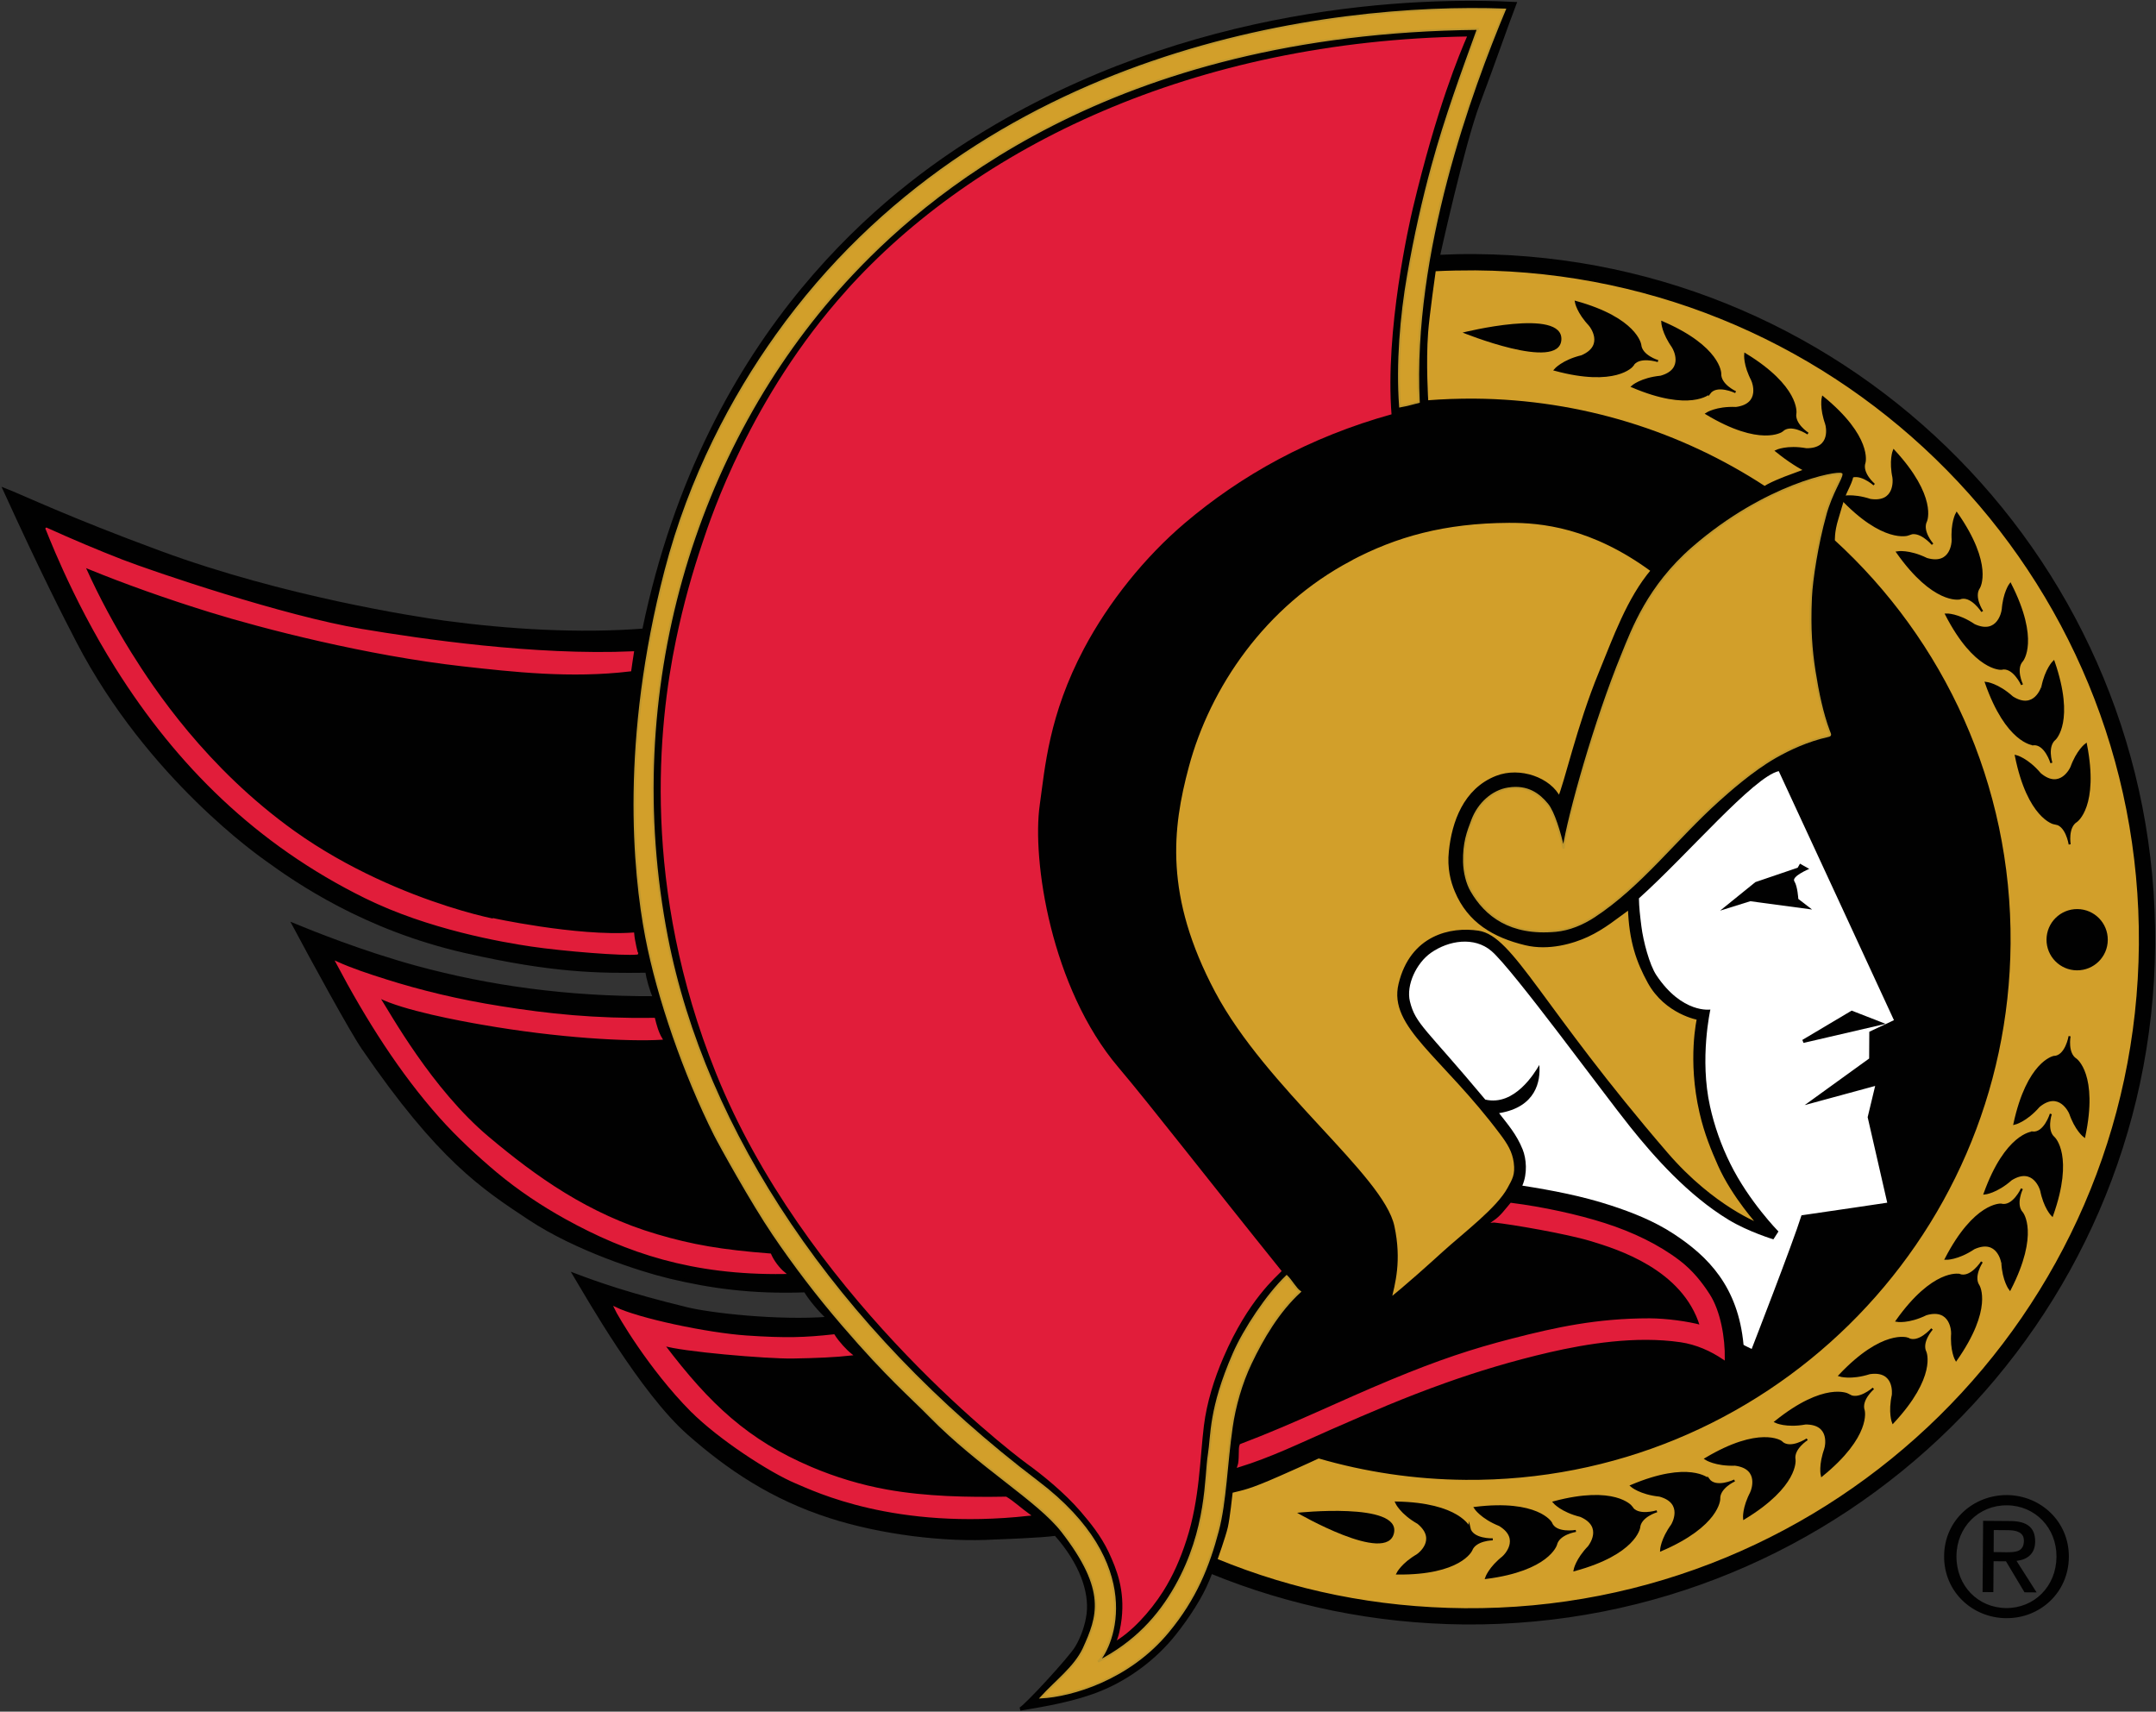 <?xml version="1.0" encoding="UTF-8" standalone="no"?>
<!-- Created with Inkscape (http://www.inkscape.org/) -->

<svg
   xmlns:dc="http://purl.org/dc/elements/1.1/"
   xmlns:cc="http://creativecommons.org/ns#"
   xmlns:rdf="http://www.w3.org/1999/02/22-rdf-syntax-ns#"
   xmlns:svg="http://www.w3.org/2000/svg"
   xmlns="http://www.w3.org/2000/svg"
   xmlns:sodipodi="http://sodipodi.sourceforge.net/DTD/sodipodi-0.dtd"
   xmlns:inkscape="http://www.inkscape.org/namespaces/inkscape"
   width="1000.815"
   height="794.479"
   id="svg20145"
   version="1.1"
   inkscape:version="0.48.2 r9819"
   sodipodi:docname="A.svg">
  <rect width="100%" height="100%" fill="#333333" stroke="none"/>
  <defs
     id="defs20147">
    <clipPath
       clipPathUnits="userSpaceOnUse"
       id="clipPath19593">
      <path
         inkscape:connector-curvature="0"
         d="m 327,69.5 87,0 0,79.406 -87,0 0,-79.406 z"
         id="path19595" />
    </clipPath>
    <clipPath
       clipPathUnits="userSpaceOnUse"
       id="clipPath19601">
      <path
         inkscape:connector-curvature="0"
         d="m 332.465,79.485 70.787,0 0,56.382 -70.787,0 0,-56.382 z"
         id="path19603" />
    </clipPath>
  </defs>
  <sodipodi:namedview
     id="base"
     pagecolor="#ffffff"
     bordercolor="#666666"
     borderopacity="1.0"
     inkscape:pageopacity="0.0"
     inkscape:pageshadow="2"
     inkscape:zoom="0.24748737"
     inkscape:cx="998.01346"
     inkscape:cy="550.16394"
     inkscape:document-units="px"
     inkscape:current-layer="g19599"
     showgrid="false"
     fit-margin-left="0.5"
     fit-margin-bottom="0.5"
     fit-margin-top="0.5"
     fit-margin-right="0.5"
     inkscape:window-width="1065"
     inkscape:window-height="1029"
     inkscape:window-x="849"
     inkscape:window-y="-5"
     inkscape:window-maximized="0" />
  <g
     inkscape:label="Layer 1"
     inkscape:groupmode="layer"
     id="layer1"
     transform="translate(239.991,42.396)">
    <g
       id="g19589"
       transform="matrix(14.113,0,0,-14.113,-4956.256,1892.515)">
      <g
         id="g19591"
         clip-path="url(#clipPath19593)">
        <g
           id="g19597">
          <g
             id="g19599"
             clip-path="url(#clipPath19601)" />
        </g>
        <path
           d="m 381.485,128.666 c 0.425,0.019 0.797,0.029 1.226,0.025 12.416,-0.099 22.4,-10.246 22.301,-22.661 -0.099,-12.417 -10.245,-22.398 -22.661,-22.302 -2.952,0.026 -5.766,0.618 -8.342,1.672 l -0.094,-0.238 c -0.234,-0.582 -0.679,-1.259 -1.114,-1.803 -0.631,-0.794 -1.509,-1.445 -2.423,-1.819 -0.84,-0.343 -1.76,-0.498 -2.645,-0.648 0.161,0.06 1.649,1.675 1.855,2.022 0.198,0.331 0.339,0.74 0.384,1.11 0.086,0.726 -0.223,1.663 -1.071,2.62 -0.498,-0.072 -1.914,-0.118 -2.006,-0.122 -1.627,-0.099 -3.731,0.162 -5.397,0.696 -1.916,0.613 -3.358,1.586 -4.667,2.739 -1.552,1.367 -3.337,4.52 -3.753,5.214 0.726,-0.274 1.733,-0.637 3.672,-1.111 0.796,-0.197 3.007,-0.445 4.68,-0.319 -0.273,0.24 -0.617,0.655 -0.763,0.91 -1.763,-0.063 -3.123,0.133 -4.445,0.448 -1.007,0.243 -3.098,0.919 -4.624,1.927 -1.528,1.01 -2.963,1.937 -5.478,5.61 -0.38,0.551 -1.669,2.911 -2.273,4.045 0.539,-0.222 2.227,-0.907 4.022,-1.397 2.373,-0.644 4.938,-1.011 7.839,-1 -0.102,0.245 -0.224,0.637 -0.25,0.879 -1.579,-0.018 -3.06,-0.016 -5.975,0.647 -3.31,0.75 -5.554,2.312 -6.541,3.028 -0.151,0.111 -3.868,2.684 -6.192,7.15 -0.457,0.879 -1.182,2.3 -2.418,5.007 0.587,-0.227 2.044,-0.935 5.126,-2.07 4.043,-1.488 8.353,-2.155 9.342,-2.29 2.068,-0.279 4.428,-0.427 6.555,-0.258 2.075,10.016 8.253,14.514 10.914,16.177 7.069,4.418 14.659,4.589 17.736,4.431 -0.272,-0.708 -0.653,-1.819 -1.205,-3.294 -0.505,-1.342 -1.315,-5.025 -1.315,-5.025"
           style="fill:#010101;fill-opacity:1;fill-rule:nonzero;stroke:none"
           id="path19607"
           inkscape:connector-curvature="0" />
        <path
           d="m 381.485,128.666 c 0.425,0.019 0.797,0.029 1.226,0.025 12.416,-0.099 22.4,-10.246 22.301,-22.661 -0.099,-12.417 -10.245,-22.398 -22.661,-22.302 -2.952,0.026 -5.766,0.618 -8.342,1.672 l -0.094,-0.238 c -0.234,-0.582 -0.679,-1.259 -1.114,-1.803 -0.631,-0.794 -1.509,-1.445 -2.423,-1.819 -0.84,-0.343 -1.76,-0.498 -2.645,-0.648 0.161,0.06 1.649,1.675 1.855,2.022 0.198,0.331 0.339,0.74 0.384,1.11 0.086,0.726 -0.223,1.663 -1.071,2.62 -0.498,-0.072 -1.914,-0.118 -2.006,-0.122 -1.627,-0.099 -3.731,0.162 -5.397,0.696 -1.916,0.613 -3.358,1.586 -4.667,2.739 -1.552,1.367 -3.337,4.52 -3.753,5.214 0.726,-0.274 1.733,-0.637 3.672,-1.111 0.796,-0.197 3.007,-0.445 4.68,-0.319 -0.273,0.24 -0.617,0.655 -0.763,0.91 -1.763,-0.063 -3.123,0.133 -4.445,0.448 -1.007,0.243 -3.098,0.919 -4.624,1.927 -1.528,1.01 -2.963,1.937 -5.478,5.61 -0.38,0.551 -1.669,2.911 -2.273,4.045 0.539,-0.222 2.227,-0.907 4.022,-1.397 2.373,-0.644 4.938,-1.011 7.839,-1 -0.102,0.245 -0.224,0.637 -0.25,0.879 -1.579,-0.018 -3.06,-0.016 -5.975,0.647 -3.31,0.75 -5.554,2.312 -6.541,3.028 -0.151,0.111 -3.868,2.684 -6.192,7.15 -0.457,0.879 -1.182,2.3 -2.418,5.007 0.587,-0.227 2.044,-0.935 5.126,-2.07 4.043,-1.488 8.353,-2.155 9.342,-2.29 2.068,-0.279 4.428,-0.427 6.555,-0.258 2.075,10.016 8.253,14.514 10.914,16.177 7.069,4.418 14.659,4.589 17.736,4.431 -0.272,-0.708 -0.653,-1.819 -1.205,-3.294 -0.505,-1.342 -1.315,-5.025 -1.315,-5.025 z"
           style="fill:none;stroke:#010101;stroke-width:0.107;stroke-linecap:butt;stroke-linejoin:miter;stroke-miterlimit:4;stroke-opacity:1;stroke-dasharray:none"
           id="path19609"
           inkscape:connector-curvature="0" />
        <path
           d="m 356.925,90.699 c 0.909,-0.913 2.593,-2.004 3.434,-2.356 0.625,-0.261 3.252,-1.549 7.66,-1.063 -0.256,0.184 -0.532,0.437 -0.752,0.566 -1.218,-0.021 -2.622,-0.001 -3.924,0.235 -0.845,0.152 -1.686,0.404 -2.486,0.744 -2.081,0.885 -3.349,2.06 -4.852,4.049 0.574,-0.194 3.396,-0.433 4.242,-0.421 0.825,0.014 1.423,0.043 1.92,0.098 -0.171,0.136 -0.417,0.402 -0.563,0.634 -0.948,-0.103 -1.561,-0.127 -2.865,-0.039 -1.303,0.088 -3.572,0.571 -4.328,0.94 0.106,-0.232 1.133,-1.996 2.513,-3.388"
           style="fill:#e11d3a;fill-opacity:1;fill-rule:nonzero;stroke:none"
           id="path19611"
           inkscape:connector-curvature="0" />
        <path
           d="m 356.925,90.699 c 0.909,-0.913 2.593,-2.004 3.434,-2.356 0.625,-0.261 3.252,-1.549 7.66,-1.063 -0.256,0.184 -0.532,0.437 -0.752,0.566 -1.218,-0.021 -2.622,-0.001 -3.924,0.235 -0.845,0.152 -1.686,0.404 -2.486,0.744 -2.081,0.885 -3.349,2.06 -4.852,4.049 0.574,-0.194 3.396,-0.433 4.242,-0.421 0.825,0.014 1.423,0.043 1.92,0.098 -0.171,0.136 -0.417,0.402 -0.563,0.634 -0.948,-0.103 -1.561,-0.127 -2.865,-0.039 -1.303,0.088 -3.572,0.571 -4.328,0.94 0.106,-0.232 1.133,-1.996 2.513,-3.388 z"
           style="fill:none;stroke:#e11d3a;stroke-width:0.064;stroke-linecap:butt;stroke-linejoin:miter;stroke-miterlimit:4;stroke-opacity:1;stroke-dasharray:none"
           id="path19613"
           inkscape:connector-curvature="0" />
        <path
           d="m 383.32,96.926 c 0.599,-0.062 2.394,-0.373 3.179,-0.61 0.887,-0.268 3.045,-0.934 3.624,-2.822 -0.423,0.116 -1.118,0.213 -1.685,0.217 -1.729,0.001 -3.091,-0.297 -4.529,-0.668 -1.302,-0.335 -2.401,-0.699 -3.967,-1.349 -1.713,-0.71 -3.164,-1.436 -4.958,-2.116 -0.054,-0.108 0.003,-0.492 -0.073,-0.705 1.068,0.331 1.965,0.771 3.02,1.235 1.351,0.591 2.423,1.056 3.774,1.538 1.055,0.377 2.195,0.723 3.441,1.012 1.202,0.276 2.826,0.548 4.316,0.33 0.523,-0.078 0.996,-0.291 1.417,-0.575 0.011,0.679 -0.138,1.558 -0.494,2.108 -0.245,0.382 -0.552,0.772 -0.972,1.094 -0.685,0.524 -1.531,0.932 -2.453,1.228 -0.899,0.288 -2.032,0.534 -3.079,0.667 -0.196,-0.229 -0.311,-0.408 -0.562,-0.584"
           style="fill:#e11d3a;fill-opacity:1;fill-rule:nonzero;stroke:none"
           id="path19615"
           inkscape:connector-curvature="0" />
        <path
           d="m 383.32,96.926 c 0.599,-0.062 2.394,-0.373 3.179,-0.61 0.887,-0.268 3.045,-0.934 3.624,-2.822 -0.423,0.116 -1.118,0.213 -1.685,0.217 -1.729,0.001 -3.091,-0.297 -4.529,-0.668 -1.302,-0.335 -2.401,-0.699 -3.967,-1.349 -1.713,-0.71 -3.164,-1.436 -4.958,-2.116 -0.054,-0.108 0.003,-0.492 -0.073,-0.705 1.068,0.331 1.965,0.771 3.02,1.235 1.351,0.591 2.423,1.056 3.774,1.538 1.055,0.377 2.195,0.723 3.441,1.012 1.202,0.276 2.826,0.548 4.316,0.33 0.523,-0.078 0.996,-0.291 1.417,-0.575 0.011,0.679 -0.138,1.558 -0.494,2.108 -0.245,0.382 -0.552,0.772 -0.972,1.094 -0.685,0.524 -1.531,0.932 -2.453,1.228 -0.899,0.288 -2.032,0.534 -3.079,0.667 -0.196,-0.229 -0.311,-0.408 -0.562,-0.584 z"
           style="fill:none;stroke:#e11d3a;stroke-width:0.064;stroke-linecap:butt;stroke-linejoin:miter;stroke-miterlimit:4;stroke-opacity:1;stroke-dasharray:none"
           id="path19617"
           inkscape:connector-curvature="0" />
        <path
           d="m 346.831,104.874 c 1.186,-0.376 2.421,-0.675 3.822,-0.897 1.567,-0.251 3.071,-0.409 5.04,-0.384 0.047,-0.189 0.112,-0.446 0.239,-0.657 -1.075,-0.064 -3.373,0.053 -5.892,0.495 -0.691,0.119 -2.608,0.47 -3.411,0.888 0.347,-0.538 1.725,-3.052 3.608,-4.632 1.555,-1.307 3.28,-2.543 5.543,-3.209 1.156,-0.342 2.135,-0.512 3.732,-0.635 0.095,-0.219 0.278,-0.464 0.458,-0.611 -3.02,-0.042 -5.176,0.696 -7.176,1.802 -0.759,0.42 -1.535,0.931 -2.26,1.536 -0.611,0.514 -1.289,1.137 -1.864,1.781 -1.311,1.469 -2.416,3.209 -3.413,5.095 0.48,-0.217 1.04,-0.404 1.574,-0.571"
           style="fill:#e11d3a;fill-opacity:1;fill-rule:nonzero;stroke:none"
           id="path19619"
           inkscape:connector-curvature="0" />
        <path
           d="m 346.831,104.874 c 1.186,-0.376 2.421,-0.675 3.822,-0.897 1.567,-0.251 3.071,-0.409 5.04,-0.384 0.047,-0.189 0.112,-0.446 0.239,-0.657 -1.075,-0.064 -3.373,0.053 -5.892,0.495 -0.691,0.119 -2.608,0.47 -3.411,0.888 0.347,-0.538 1.725,-3.052 3.608,-4.632 1.555,-1.307 3.28,-2.543 5.543,-3.209 1.156,-0.342 2.135,-0.512 3.732,-0.635 0.095,-0.219 0.278,-0.464 0.458,-0.611 -3.02,-0.042 -5.176,0.696 -7.176,1.802 -0.759,0.42 -1.535,0.931 -2.26,1.536 -0.611,0.514 -1.289,1.137 -1.864,1.781 -1.311,1.469 -2.416,3.209 -3.413,5.095 0.48,-0.217 1.04,-0.404 1.574,-0.571 z"
           style="fill:none;stroke:#e11d3a;stroke-width:0.064;stroke-linecap:butt;stroke-linejoin:miter;stroke-miterlimit:4;stroke-opacity:1;stroke-dasharray:none"
           id="path19621"
           inkscape:connector-curvature="0" />
        <path
           d="m 388.086,107.556 c 0.005,-0.295 0.036,-0.568 0.081,-0.921 0.061,-0.494 0.269,-1.27 0.491,-1.604 0.851,-1.277 1.778,-1.133 1.778,-1.133 0,0 -0.362,-1.615 -0.011,-3.187 0.14,-0.631 0.365,-1.279 0.667,-1.884 0.614,-1.243 1.583,-2.228 1.583,-2.228 l -0.166,-0.258 c 0,0 -0.81,0.242 -1.472,0.641 -1.337,0.811 -2.453,2.076 -3.237,3.056 -0.913,1.139 -3.868,5.189 -4.564,5.784 -0.566,0.486 -1.407,0.351 -1.989,-0.056 -0.48,-0.336 -0.825,-1.063 -0.693,-1.602 0.186,-0.752 0.521,-0.882 2.478,-3.227 0.962,-0.224 1.622,0.873 1.778,1.139 0.045,-0.527 -0.104,-1.386 -1.324,-1.585 0.273,-0.354 0.577,-0.695 0.776,-1.195 0.121,-0.302 0.164,-0.788 -0.011,-1.189 0.99,-0.155 1.967,-0.342 2.908,-0.65 0.697,-0.227 1.426,-0.514 2.064,-0.933 1.134,-0.742 2.125,-1.733 2.304,-3.652 0,-0.009 0.267,-0.136 0.267,-0.136 0,0 1.363,3.503 1.639,4.395 0.87,0.123 2.82,0.415 2.82,0.415 l -0.644,2.812 0.247,1.028 -2.318,-0.63 2.12,1.532 0.005,0.88 0.811,0.381 c 0,0 -3.544,7.672 -3.789,8.191 -0.827,-0.186 -3.002,-2.752 -4.599,-4.184"
           style="fill:#ffffff;fill-opacity:1;fill-rule:nonzero;stroke:none"
           id="path19623"
           inkscape:connector-curvature="0" />
        <path
           d="m 338.011,115.134 c 2.008,-3.192 4.619,-5.785 8.187,-7.545 2.077,-1.025 4.502,-1.446 5.469,-1.588 1.034,-0.152 3.009,-0.314 3.471,-0.262 -0.001,-0.037 -0.11,0.394 -0.132,0.66 -1.858,-0.136 -4.78,0.509 -4.596,0.472 1.121,-0.23 -3.004,0.328 -6.575,2.881 -2.895,2.075 -4.618,4.674 -5.366,5.874 -0.539,0.865 -1.048,1.804 -1.491,2.785 -0.046,0.099 -0.007,0.056 0.091,0.015 1.236,-0.505 2.601,-0.991 4.024,-1.431 1.729,-0.536 5.161,-1.424 8.307,-1.777 1.632,-0.182 3.554,-0.402 5.51,-0.166 0.025,0.191 0.061,0.41 0.089,0.597 -3.23,-0.144 -6.989,0.412 -8.924,0.736 -2.574,0.43 -6.879,1.894 -7.884,2.283 -0.811,0.315 -1.646,0.669 -2.487,1.049 -0.009,0.061 0.808,-2.2 2.307,-4.583"
           style="fill:#e11d3a;fill-opacity:1;fill-rule:nonzero;stroke:none"
           id="path19625"
           inkscape:connector-curvature="0" />
        <path
           d="m 338.011,115.134 c 2.008,-3.192 4.619,-5.785 8.187,-7.545 2.077,-1.025 4.502,-1.446 5.469,-1.588 1.034,-0.152 3.009,-0.314 3.471,-0.262 -0.001,-0.037 -0.11,0.394 -0.132,0.66 -1.858,-0.136 -4.78,0.509 -4.596,0.472 1.121,-0.23 -3.004,0.328 -6.575,2.881 -2.895,2.075 -4.618,4.674 -5.366,5.874 -0.539,0.865 -1.048,1.804 -1.491,2.785 -0.046,0.099 -0.007,0.056 0.091,0.015 1.236,-0.505 2.601,-0.991 4.024,-1.431 1.729,-0.536 5.161,-1.424 8.307,-1.777 1.632,-0.182 3.554,-0.402 5.51,-0.166 0.025,0.191 0.061,0.41 0.089,0.597 -3.23,-0.144 -6.989,0.412 -8.924,0.736 -2.574,0.43 -6.879,1.894 -7.884,2.283 -0.811,0.315 -1.646,0.669 -2.487,1.049 -0.009,0.061 0.808,-2.2 2.307,-4.583 z"
           style="fill:none;stroke:#e11d3a;stroke-width:0.064;stroke-linecap:butt;stroke-linejoin:miter;stroke-miterlimit:4;stroke-opacity:1;stroke-dasharray:none"
           id="path19627"
           inkscape:connector-curvature="0" />
        <path
           d="m 378.594,118.706 c -2.843,-1.499 -4.664,-4.2 -5.363,-6.809 -0.547,-2.037 -0.818,-4.271 0.871,-7.45 1.692,-3.182 5.539,-6.039 5.889,-7.684 0.242,-1.133 0.021,-1.883 -0.106,-2.418 0.494,0.382 1.418,1.215 1.766,1.533 0.733,0.664 1.796,1.457 2.161,2.129 0.157,0.288 0.265,0.45 0.209,0.87 -0.052,0.373 -0.217,0.635 -0.458,0.956 -1.927,2.57 -3.667,3.517 -3.331,4.9 0.379,1.57 1.675,1.841 2.566,1.707 1.122,-0.168 2.04,-2.471 6.189,-7.286 1.545,-1.793 3.08,-2.353 3.08,-2.353 0,0 -0.873,0.956 -1.33,1.984 -0.222,0.503 -0.448,1.04 -0.606,1.73 -0.402,1.741 -0.084,3.092 -0.084,3.092 0,0 -1.063,0.179 -1.623,1.195 -0.369,0.672 -0.614,1.356 -0.647,2.45 -0.433,-0.307 -0.843,-0.659 -1.39,-0.913 -0.47,-0.218 -1.267,-0.458 -2.034,-0.272 -1.036,0.25 -1.859,0.735 -2.275,1.737 -0.13,0.309 -0.25,0.743 -0.19,1.299 0.096,0.936 0.466,2.019 1.517,2.431 0.768,0.301 1.756,-0.058 2.059,-0.693 0.213,0.459 0.631,2.379 1.353,4.128 0.466,1.135 0.921,2.434 1.717,3.37 -1.995,1.47 -3.672,1.626 -4.724,1.62 -2.122,-0.011 -3.718,-0.457 -5.218,-1.25"
           style="fill:#d29f2a;fill-opacity:1;fill-rule:nonzero;stroke:none"
           id="path19629"
           inkscape:connector-curvature="0" />
        <path
           d="m 378.594,118.706 c -2.843,-1.499 -4.664,-4.2 -5.363,-6.809 -0.547,-2.037 -0.818,-4.271 0.871,-7.45 1.692,-3.182 5.539,-6.039 5.889,-7.684 0.242,-1.133 0.021,-1.883 -0.106,-2.418 0.494,0.382 1.418,1.215 1.766,1.533 0.733,0.664 1.796,1.457 2.161,2.129 0.157,0.288 0.265,0.45 0.209,0.87 -0.052,0.373 -0.217,0.635 -0.458,0.956 -1.927,2.57 -3.667,3.517 -3.331,4.9 0.379,1.57 1.675,1.841 2.566,1.707 1.122,-0.168 2.04,-2.471 6.189,-7.286 1.545,-1.793 3.08,-2.353 3.08,-2.353 0,0 -0.873,0.956 -1.33,1.984 -0.222,0.503 -0.448,1.04 -0.606,1.73 -0.402,1.741 -0.084,3.092 -0.084,3.092 0,0 -1.063,0.179 -1.623,1.195 -0.369,0.672 -0.614,1.356 -0.647,2.45 -0.433,-0.307 -0.843,-0.659 -1.39,-0.913 -0.47,-0.218 -1.267,-0.458 -2.034,-0.272 -1.036,0.25 -1.859,0.735 -2.275,1.737 -0.13,0.309 -0.25,0.743 -0.19,1.299 0.096,0.936 0.466,2.019 1.517,2.431 0.768,0.301 1.756,-0.058 2.059,-0.693 0.213,0.459 0.631,2.379 1.353,4.128 0.466,1.135 0.921,2.434 1.717,3.37 -1.995,1.47 -3.672,1.626 -4.724,1.62 -2.122,-0.011 -3.718,-0.457 -5.218,-1.25 z"
           style="fill:none;stroke:#010101;stroke-width:0.107;stroke-linecap:butt;stroke-linejoin:miter;stroke-miterlimit:4;stroke-opacity:1;stroke-dasharray:none"
           id="path19631"
           inkscape:connector-curvature="0" />
        <path
           d="m 361.981,127.555 c -3.148,-3.508 -4.44,-7.435 -4.722,-8.277 -0.329,-0.975 -0.629,-2.019 -0.877,-3.216 -0.587,-2.817 -1.145,-8.144 1.317,-14.267 2.849,-7.096 9.418,-12.263 10.248,-12.867 0.535,-0.387 1.228,-0.954 1.754,-1.563 0.323,-0.378 0.656,-0.787 0.909,-1.313 0.28,-0.597 0.533,-1.254 0.43,-2.187 -0.024,-0.209 -0.103,-0.682 -0.22,-0.806 0.574,0.317 1.205,0.997 1.643,1.687 0.325,0.516 0.567,1.062 0.774,1.703 0.437,1.348 0.439,2.686 0.572,3.76 0.095,0.757 0.333,1.527 0.641,2.237 0.811,1.887 1.735,2.641 1.928,2.849 -2.491,3.096 -4.301,5.436 -5.392,6.727 -2.206,2.599 -2.836,6.794 -2.576,8.606 0.173,1.226 0.294,2.941 1.452,5.128 0.81,1.527 1.999,3.007 3.318,4.126 1.837,1.555 4.07,2.813 6.802,3.569 -0.222,2.78 0.587,6.324 0.701,6.802 0.79,3.304 1.524,5.047 1.798,5.681 -9.054,-0.138 -16.243,-3.628 -20.502,-8.379"
           style="fill:#e11d3a;fill-opacity:1;fill-rule:nonzero;stroke:none"
           id="path19633"
           inkscape:connector-curvature="0" />
        <path
           d="m 361.981,127.555 c -3.148,-3.508 -4.44,-7.435 -4.722,-8.277 -0.329,-0.975 -0.629,-2.019 -0.877,-3.216 -0.587,-2.817 -1.145,-8.144 1.317,-14.267 2.849,-7.096 9.418,-12.263 10.248,-12.867 0.535,-0.387 1.228,-0.954 1.754,-1.563 0.323,-0.378 0.656,-0.787 0.909,-1.313 0.28,-0.597 0.533,-1.254 0.43,-2.187 -0.024,-0.209 -0.103,-0.682 -0.22,-0.806 0.574,0.317 1.205,0.997 1.643,1.687 0.325,0.516 0.567,1.062 0.774,1.703 0.437,1.348 0.439,2.686 0.572,3.76 0.095,0.757 0.333,1.527 0.641,2.237 0.811,1.887 1.735,2.641 1.928,2.849 -2.491,3.096 -4.301,5.436 -5.392,6.727 -2.206,2.599 -2.836,6.794 -2.576,8.606 0.173,1.226 0.294,2.941 1.452,5.128 0.81,1.527 1.999,3.007 3.318,4.126 1.837,1.555 4.07,2.813 6.802,3.569 -0.222,2.78 0.587,6.324 0.701,6.802 0.79,3.304 1.524,5.047 1.798,5.681 -9.054,-0.138 -16.243,-3.628 -20.502,-8.379 z"
           style="fill:none;stroke:#010101;stroke-width:0.064;stroke-linecap:butt;stroke-linejoin:miter;stroke-miterlimit:4;stroke-opacity:1;stroke-dasharray:none"
           id="path19635"
           inkscape:connector-curvature="0" />
        <path
           d="m 359.731,126.088 c -1.458,-2.035 -2.864,-4.676 -3.665,-7.762 -1.449,-5.581 -1.046,-9.878 -0.633,-12.039 0.384,-2.004 1.259,-4.517 2.256,-6.504 0.182,-0.359 1.212,-2.22 1.928,-3.277 0.68,-1.003 1.443,-2.01 2.292,-2.994 1.476,-1.719 2.257,-2.367 2.872,-2.999 1.612,-1.643 3.535,-2.752 4.329,-3.77 1.519,-1.956 1.189,-2.814 0.71,-3.869 -0.296,-0.618 -0.895,-1.054 -1.394,-1.6 0.989,0.053 2.885,0.593 4.18,2.169 0.896,1.085 1.323,2.142 1.63,3.308 0.254,0.963 0.281,2.209 0.456,3.412 0.097,0.68 0.314,1.452 0.626,2.102 0.387,0.813 0.911,1.707 1.617,2.353 -0.141,0.1 -0.297,0.382 -0.435,0.512 -0.637,-0.612 -1.396,-1.748 -1.747,-2.558 -0.791,-1.813 -0.709,-2.667 -0.815,-3.321 -0.116,-0.717 -0.025,-2.441 -1.083,-4.321 -0.561,-0.997 -1.344,-1.855 -2.557,-2.48 0.499,0.527 1.598,3.193 -1.984,5.913 -6.676,5.066 -10.958,11.542 -12.198,17.915 -1.573,8.093 0.904,16.14 5.857,21.557 2.551,2.789 8.686,8.196 20.818,8.316 -0.518,-1.435 -1.057,-2.886 -1.502,-4.515 -0.3,-1.1 -0.569,-2.28 -0.798,-3.601 -0.229,-1.307 -0.365,-2.899 -0.261,-4.301 0.115,0.019 0.296,0.058 0.615,0.146 -0.238,4.924 1.721,10.25 2.832,12.907 -5.759,0.208 -17.17,-1.231 -23.947,-10.699"
           style="fill:#d29f2a;fill-opacity:1;fill-rule:nonzero;stroke:none"
           id="path19637"
           inkscape:connector-curvature="0" />
        <path
           d="m 359.731,126.088 c -1.458,-2.035 -2.864,-4.676 -3.665,-7.762 -1.449,-5.581 -1.046,-9.878 -0.633,-12.039 0.384,-2.004 1.259,-4.517 2.256,-6.504 0.182,-0.359 1.212,-2.22 1.928,-3.277 0.68,-1.003 1.443,-2.01 2.292,-2.994 1.476,-1.719 2.257,-2.367 2.872,-2.999 1.612,-1.643 3.535,-2.752 4.329,-3.77 1.519,-1.956 1.189,-2.814 0.71,-3.869 -0.296,-0.618 -0.895,-1.054 -1.394,-1.6 0.989,0.053 2.885,0.593 4.18,2.169 0.896,1.085 1.323,2.142 1.63,3.308 0.254,0.963 0.281,2.209 0.456,3.412 0.097,0.68 0.314,1.452 0.626,2.102 0.387,0.813 0.911,1.707 1.617,2.353 -0.141,0.1 -0.297,0.382 -0.435,0.512 -0.637,-0.612 -1.396,-1.748 -1.747,-2.558 -0.791,-1.813 -0.709,-2.667 -0.815,-3.321 -0.116,-0.717 -0.025,-2.441 -1.083,-4.321 -0.561,-0.997 -1.344,-1.855 -2.557,-2.48 0.499,0.527 1.598,3.193 -1.984,5.913 -6.676,5.066 -10.958,11.542 -12.198,17.915 -1.573,8.093 0.904,16.14 5.857,21.557 2.551,2.789 8.686,8.196 20.818,8.316 -0.518,-1.435 -1.057,-2.886 -1.502,-4.515 -0.3,-1.1 -0.569,-2.28 -0.798,-3.601 -0.229,-1.307 -0.365,-2.899 -0.261,-4.301 0.115,0.019 0.296,0.058 0.615,0.146 -0.238,4.924 1.721,10.25 2.832,12.907 -5.759,0.208 -17.17,-1.231 -23.947,-10.699 z"
           style="fill:none;stroke:#c0982e;stroke-width:0.064;stroke-linecap:butt;stroke-linejoin:miter;stroke-miterlimit:4;stroke-opacity:1;stroke-dasharray:none"
           id="path19639"
           inkscape:connector-curvature="0" />
        <path
           d="m 392.218,121.084 c -2.746,1.792 -6.021,2.846 -9.545,2.875 -0.521,0.003 -1.038,-0.016 -1.548,-0.056 0,0 -0.081,1.265 -0.005,2.262 0.041,0.559 0.253,2.047 0.253,2.047 0.444,0.022 0.887,0.03 1.334,0.029 12.168,-0.098 21.954,-10.041 21.855,-22.209 -0.098,-12.165 -10.04,-21.95 -22.208,-21.855 -2.909,0.025 -5.628,0.584 -8.164,1.629 0,0 0.275,0.77 0.344,1.075 0.068,0.307 0.138,0.98 0.159,1.153 0.362,0.091 0.537,0.098 1.565,0.552 0.804,0.353 1.292,0.582 1.292,0.582 1.536,-0.447 3.16,-0.693 4.838,-0.706 9.8,-0.08 17.811,7.805 17.89,17.605 0.042,5.241 -2.191,9.969 -5.778,13.247 0,0 -0.022,0.289 0.115,0.727 0.076,0.247 0.156,0.547 0.229,0.741 0.103,0.278 0.34,0.618 0.256,0.871 -0.057,0.168 -0.193,0.191 -0.272,0.216 -0.229,0.07 -0.332,-0.002 -0.455,-0.021 -0.537,-0.072 -0.82,-0.211 -1.22,-0.354 -0.179,-0.062 -0.372,-0.139 -0.539,-0.211 -0.216,-0.091 -0.399,-0.199 -0.399,-0.199"
           style="fill:#d29f2a;fill-opacity:1;fill-rule:nonzero;stroke:none"
           id="path19641"
           inkscape:connector-curvature="0" />
        <path
           d="m 392.218,121.084 c -2.746,1.792 -6.021,2.846 -9.545,2.875 -0.521,0.003 -1.038,-0.016 -1.548,-0.056 0,0 -0.081,1.265 -0.005,2.262 0.041,0.559 0.253,2.047 0.253,2.047 0.444,0.022 0.887,0.03 1.334,0.029 12.168,-0.098 21.954,-10.041 21.855,-22.209 -0.098,-12.165 -10.04,-21.95 -22.208,-21.855 -2.909,0.025 -5.628,0.584 -8.164,1.629 0,0 0.275,0.77 0.344,1.075 0.068,0.307 0.138,0.98 0.159,1.153 0.362,0.091 0.537,0.098 1.565,0.552 0.804,0.353 1.292,0.582 1.292,0.582 1.536,-0.447 3.16,-0.693 4.838,-0.706 9.8,-0.08 17.811,7.805 17.89,17.605 0.042,5.241 -2.191,9.969 -5.778,13.247 0,0 -0.022,0.289 0.115,0.727 0.076,0.247 0.156,0.547 0.229,0.741 0.103,0.278 0.34,0.618 0.256,0.871 -0.057,0.168 -0.193,0.191 -0.272,0.216 -0.229,0.07 -0.332,-0.002 -0.455,-0.021 -0.537,-0.072 -0.82,-0.211 -1.22,-0.354 -0.179,-0.062 -0.372,-0.139 -0.539,-0.211 -0.216,-0.091 -0.399,-0.199 -0.399,-0.199 z"
           style="fill:none;stroke:#010101;stroke-width:0.064;stroke-linecap:butt;stroke-linejoin:miter;stroke-miterlimit:4;stroke-opacity:1;stroke-dasharray:none"
           id="path19643"
           inkscape:connector-curvature="0" />
        <path
           d="m 393.488,102.853 2.532,0.588 -0.932,0.363 -1.6,-0.951 z"
           style="fill:#010101;fill-opacity:1;fill-rule:nonzero;stroke:none"
           id="path19645"
           inkscape:connector-curvature="0" />
        <path
           d="m 393.488,102.853 2.532,0.588 -0.932,0.363 -1.6,-0.951 z"
           style="fill:none;stroke:#010101;stroke-width:0.107;stroke-linecap:butt;stroke-linejoin:miter;stroke-miterlimit:4;stroke-opacity:1;stroke-dasharray:none"
           id="path19647"
           inkscape:connector-curvature="0" />
        <path
           d="m 393.383,108.696 -0.076,-0.133 -1.39,-0.473 -1.161,-0.939 0.992,0.31 2.033,-0.273 -0.453,0.349 c 0,0 -0.023,0.412 -0.129,0.577 -0.108,0.162 0.489,0.41 0.489,0.41 l -0.304,0.172 z"
           style="fill:#010101;fill-opacity:1;fill-rule:nonzero;stroke:none"
           id="path19649"
           inkscape:connector-curvature="0" />
        <path
           d="m 387.866,125.071 c 0,0 -0.543,-0.673 -2.542,-0.133 0,0 0.246,0.295 0.882,0.448 0.803,0.346 0.277,1.004 0.277,1.004 0.002,0 0.004,-0.001 0.006,-0.001 -0.421,0.432 -0.478,0.782 -0.478,0.782 1.995,-0.554 2.119,-1.408 2.119,-1.408 0.032,-0.375 0.583,-0.538 0.583,-0.538 0,0 -0.654,0.211 -0.848,-0.154"
           style="fill:#010101;fill-opacity:1;fill-rule:nonzero;stroke:none"
           id="path19651"
           inkscape:connector-curvature="0" />
        <path
           d="m 387.866,125.071 c 0,0 -0.543,-0.673 -2.542,-0.133 0,0 0.246,0.295 0.882,0.448 0.803,0.346 0.277,1.004 0.277,1.004 0.002,0 0.004,-0.001 0.006,-0.001 -0.421,0.432 -0.478,0.782 -0.478,0.782 1.995,-0.554 2.119,-1.408 2.119,-1.408 0.032,-0.375 0.583,-0.538 0.583,-0.538 0,0 -0.654,0.211 -0.848,-0.154 z"
           style="fill:none;stroke:#010101;stroke-width:0.066;stroke-linecap:butt;stroke-linejoin:miter;stroke-miterlimit:10;stroke-opacity:1;stroke-dasharray:none"
           id="path19653"
           inkscape:connector-curvature="0" />
        <path
           d="m 390.402,124.171 c 0,0 -0.63,-0.593 -2.536,0.219 0,0 0.287,0.258 0.935,0.322 0.843,0.231 0.414,0.954 0.414,0.954 0.003,0 0.005,-0.001 0.006,-0.001 -0.356,0.486 -0.368,0.84 -0.368,0.84 1.904,-0.822 1.908,-1.687 1.908,-1.687 -0.02,-0.377 0.504,-0.614 0.504,-0.614 0,0 -0.619,0.299 -0.863,-0.034"
           style="fill:#010101;fill-opacity:1;fill-rule:nonzero;stroke:none"
           id="path19655"
           inkscape:connector-curvature="0" />
        <path
           d="m 390.402,124.171 c 0,0 -0.63,-0.593 -2.536,0.219 0,0 0.287,0.258 0.935,0.322 0.843,0.231 0.414,0.954 0.414,0.954 0.003,0 0.005,-0.001 0.006,-0.001 -0.356,0.486 -0.368,0.84 -0.368,0.84 1.904,-0.822 1.908,-1.687 1.908,-1.687 -0.02,-0.377 0.504,-0.614 0.504,-0.614 0,0 -0.619,0.299 -0.863,-0.034 z"
           style="fill:none;stroke:#010101;stroke-width:0.066;stroke-linecap:butt;stroke-linejoin:miter;stroke-miterlimit:10;stroke-opacity:1;stroke-dasharray:none"
           id="path19657"
           inkscape:connector-curvature="0" />
        <path
           d="m 392.789,122.929 c 0,0 -0.703,-0.501 -2.48,0.567 0,0 0.317,0.216 0.971,0.188 0.867,0.114 0.542,0.888 0.542,0.888 0.003,-0.002 0.004,-0.002 0.006,-0.003 -0.288,0.532 -0.247,0.884 -0.247,0.884 1.768,-1.077 1.653,-1.933 1.653,-1.933 -0.072,-0.37 0.412,-0.679 0.412,-0.679 0,0 -0.57,0.384 -0.858,0.087"
           style="fill:#010101;fill-opacity:1;fill-rule:nonzero;stroke:none"
           id="path19659"
           inkscape:connector-curvature="0" />
        <path
           d="m 392.789,122.929 c 0,0 -0.703,-0.501 -2.48,0.567 0,0 0.317,0.216 0.971,0.188 0.867,0.114 0.542,0.888 0.542,0.888 0.003,-0.002 0.004,-0.002 0.006,-0.003 -0.288,0.532 -0.247,0.884 -0.247,0.884 1.768,-1.077 1.653,-1.933 1.653,-1.933 -0.072,-0.37 0.412,-0.679 0.412,-0.679 0,0 -0.57,0.384 -0.858,0.087 z"
           style="fill:none;stroke:#010101;stroke-width:0.066;stroke-linecap:butt;stroke-linejoin:miter;stroke-miterlimit:10;stroke-opacity:1;stroke-dasharray:none"
           id="path19661"
           inkscape:connector-curvature="0" />
        <path
           d="m 394.985,121.366 c 0,0 -0.768,-0.398 -2.382,0.905 0,0 0.346,0.171 0.989,0.056 0.876,-0.009 0.66,0.804 0.66,0.804 0.001,-0.001 0.004,-0.002 0.005,-0.004 -0.211,0.565 -0.123,0.91 -0.123,0.91 1.605,-1.311 1.373,-2.145 1.373,-2.145 -0.125,-0.356 0.317,-0.729 0.317,-0.729 0,0 -0.515,0.459 -0.839,0.204"
           style="fill:#010101;fill-opacity:1;fill-rule:nonzero;stroke:none"
           id="path19663"
           inkscape:connector-curvature="0" />
        <path
           d="m 394.985,121.366 c 0,0 -0.768,-0.398 -2.382,0.905 0,0 0.346,0.171 0.989,0.056 0.876,-0.009 0.66,0.804 0.66,0.804 0.001,-0.001 0.004,-0.002 0.005,-0.004 -0.211,0.565 -0.123,0.91 -0.123,0.91 1.605,-1.311 1.373,-2.145 1.373,-2.145 -0.125,-0.356 0.317,-0.729 0.317,-0.729 0,0 -0.515,0.459 -0.839,0.204 z"
           style="fill:none;stroke:#010101;stroke-width:0.066;stroke-linecap:butt;stroke-linejoin:miter;stroke-miterlimit:10;stroke-opacity:1;stroke-dasharray:none"
           id="path19665"
           inkscape:connector-curvature="0" />
        <path
           d="m 396.942,119.519 c 0,0 -0.815,-0.288 -2.232,1.224 0,0 0.365,0.12 0.987,-0.084 0.863,-0.128 0.763,0.706 0.763,0.706 0.003,-10e-4 0.003,-10e-4 0.004,-0.003 -0.131,0.588 0.005,0.919 0.005,0.919 1.407,-1.521 1.062,-2.313 1.062,-2.313 -0.171,-0.337 0.212,-0.766 0.212,-0.766 0,0 -0.445,0.524 -0.802,0.317"
           style="fill:#010101;fill-opacity:1;fill-rule:nonzero;stroke:none"
           id="path19667"
           inkscape:connector-curvature="0" />
        <path
           d="m 396.942,119.519 c 0,0 -0.815,-0.288 -2.232,1.224 0,0 0.365,0.12 0.987,-0.084 0.863,-0.128 0.763,0.706 0.763,0.706 0.003,-10e-4 0.003,-10e-4 0.004,-0.003 -0.131,0.588 0.005,0.919 0.005,0.919 1.407,-1.521 1.062,-2.313 1.062,-2.313 -0.171,-0.337 0.212,-0.766 0.212,-0.766 0,0 -0.445,0.524 -0.802,0.317 z"
           style="fill:none;stroke:#010101;stroke-width:0.066;stroke-linecap:butt;stroke-linejoin:miter;stroke-miterlimit:10;stroke-opacity:1;stroke-dasharray:none"
           id="path19669"
           inkscape:connector-curvature="0" />
        <path
           d="m 398.624,117.417 c 0,0 -0.845,-0.174 -2.041,1.52 0,0 0.379,0.07 0.968,-0.219 0.837,-0.245 0.853,0.594 0.853,0.594 0.002,-0.002 0.002,-0.003 0.004,-0.005 -0.047,0.602 0.13,0.91 0.13,0.91 1.186,-1.701 0.736,-2.439 0.736,-2.439 -0.216,-0.309 0.104,-0.787 0.104,-0.787 0,0 -0.369,0.581 -0.752,0.425"
           style="fill:#010101;fill-opacity:1;fill-rule:nonzero;stroke:none"
           id="path19671"
           inkscape:connector-curvature="0" />
        <path
           d="m 398.624,117.417 c 0,0 -0.845,-0.174 -2.041,1.52 0,0 0.379,0.07 0.968,-0.219 0.837,-0.245 0.853,0.594 0.853,0.594 0.002,-0.002 0.002,-0.003 0.004,-0.005 -0.047,0.602 0.13,0.91 0.13,0.91 1.186,-1.701 0.736,-2.439 0.736,-2.439 -0.216,-0.309 0.104,-0.787 0.104,-0.787 0,0 -0.369,0.581 -0.752,0.425 z"
           style="fill:none;stroke:#010101;stroke-width:0.066;stroke-linecap:butt;stroke-linejoin:miter;stroke-miterlimit:10;stroke-opacity:1;stroke-dasharray:none"
           id="path19673"
           inkscape:connector-curvature="0" />
        <path
           d="m 400.003,115.104 c 0,0 -0.864,-0.054 -1.812,1.788 0,0 0.385,0.017 0.926,-0.349 0.795,-0.36 0.928,0.471 0.928,0.471 10e-4,-0.002 10e-4,-0.004 0.004,-0.005 0.036,0.601 0.253,0.882 0.253,0.882 0.939,-1.848 0.39,-2.516 0.39,-2.516 -0.256,-0.275 -0.005,-0.794 -0.005,-0.794 0,0 -0.283,0.626 -0.684,0.524"
           style="fill:#010101;fill-opacity:1;fill-rule:nonzero;stroke:none"
           id="path19675"
           inkscape:connector-curvature="0" />
        <path
           d="m 400.003,115.104 c 0,0 -0.864,-0.054 -1.812,1.788 0,0 0.385,0.017 0.926,-0.349 0.795,-0.36 0.928,0.471 0.928,0.471 10e-4,-0.002 10e-4,-0.004 0.004,-0.005 0.036,0.601 0.253,0.882 0.253,0.882 0.939,-1.848 0.39,-2.516 0.39,-2.516 -0.256,-0.275 -0.005,-0.794 -0.005,-0.794 0,0 -0.283,0.626 -0.684,0.524 z"
           style="fill:none;stroke:#010101;stroke-width:0.066;stroke-linecap:butt;stroke-linejoin:miter;stroke-miterlimit:10;stroke-opacity:1;stroke-dasharray:none"
           id="path19677"
           inkscape:connector-curvature="0" />
        <path
           d="m 401.048,112.623 c 0,0 -0.864,0.066 -1.548,2.021 0,0 0.382,-0.037 0.868,-0.475 0.739,-0.466 0.984,0.339 0.984,0.339 0.002,-0.002 0.002,-0.003 0.002,-0.006 0.118,0.592 0.374,0.838 0.374,0.838 0.674,-1.958 0.04,-2.544 0.04,-2.544 -0.292,-0.239 -0.115,-0.787 -0.115,-0.787 0,0 -0.196,0.659 -0.605,0.614"
           style="fill:#010101;fill-opacity:1;fill-rule:nonzero;stroke:none"
           id="path19679"
           inkscape:connector-curvature="0" />
        <path
           d="m 401.048,112.623 c 0,0 -0.864,0.066 -1.548,2.021 0,0 0.382,-0.037 0.868,-0.475 0.739,-0.466 0.984,0.339 0.984,0.339 0.002,-0.002 0.002,-0.003 0.002,-0.006 0.118,0.592 0.374,0.838 0.374,0.838 0.674,-1.958 0.04,-2.544 0.04,-2.544 -0.292,-0.239 -0.115,-0.787 -0.115,-0.787 0,0 -0.196,0.659 -0.605,0.614 z"
           style="fill:none;stroke:#010101;stroke-width:0.066;stroke-linecap:butt;stroke-linejoin:miter;stroke-miterlimit:10;stroke-opacity:1;stroke-dasharray:none"
           id="path19681"
           inkscape:connector-curvature="0" />
        <path
           d="m 401.74,110.021 c 0,0 -0.845,0.184 -1.255,2.216 0,0 0.376,-0.09 0.796,-0.589 0.668,-0.565 1.021,0.198 1.021,0.198 0,-0.002 -0.002,-0.004 0,-0.005 0.2,0.57 0.487,0.78 0.487,0.78 0.398,-2.036 -0.313,-2.527 -0.313,-2.527 -0.319,-0.196 -0.222,-0.764 -0.222,-0.764 0,0 -0.103,0.681 -0.515,0.692"
           style="fill:#010101;fill-opacity:1;fill-rule:nonzero;stroke:none"
           id="path19683"
           inkscape:connector-curvature="0" />
        <path
           d="m 401.74,110.021 c 0,0 -0.845,0.184 -1.255,2.216 0,0 0.376,-0.09 0.796,-0.589 0.668,-0.565 1.021,0.198 1.021,0.198 0,-0.002 -0.002,-0.004 0,-0.005 0.2,0.57 0.487,0.78 0.487,0.78 0.398,-2.036 -0.313,-2.527 -0.313,-2.527 -0.319,-0.196 -0.222,-0.764 -0.222,-0.764 0,0 -0.103,0.681 -0.515,0.692 z"
           style="fill:none;stroke:#010101;stroke-width:0.066;stroke-linecap:butt;stroke-linejoin:miter;stroke-miterlimit:10;stroke-opacity:1;stroke-dasharray:none"
           id="path19685"
           inkscape:connector-curvature="0" />
        <path
           d="m 382.286,126.163 c 0,0 3.168,-1.291 3.248,-0.245 0.083,1.083 -3.248,0.245 -3.248,0.245"
           style="fill:#010101;fill-opacity:1;fill-rule:nonzero;stroke:none"
           id="path19687"
           inkscape:connector-curvature="0" />
        <path
           d="m 382.506,86.854 c 0,0 -0.335,0.797 -2.406,0.831 0,0 0.154,-0.352 0.723,-0.674 0.677,-0.557 -0.008,-1.043 -0.008,-1.043 l 0.005,0 c -0.524,-0.298 -0.679,-0.619 -0.679,-0.619 2.073,-0.021 2.43,0.767 2.43,0.767 0.133,0.353 0.708,0.358 0.708,0.358 0,0 -0.687,-0.025 -0.773,0.381"
           style="fill:#010101;fill-opacity:1;fill-rule:nonzero;stroke:none"
           id="path19689"
           inkscape:connector-curvature="0" />
        <path
           d="m 382.506,86.854 c 0,0 -0.335,0.797 -2.406,0.831 0,0 0.154,-0.352 0.723,-0.674 0.677,-0.557 -0.008,-1.043 -0.008,-1.043 l 0.005,0 c -0.524,-0.298 -0.679,-0.619 -0.679,-0.619 2.073,-0.021 2.43,0.767 2.43,0.767 0.133,0.353 0.708,0.358 0.708,0.358 0,0 -0.687,-0.025 -0.773,0.381 z"
           style="fill:none;stroke:#010101;stroke-width:0.066;stroke-linecap:butt;stroke-linejoin:miter;stroke-miterlimit:10;stroke-opacity:1;stroke-dasharray:none"
           id="path19691"
           inkscape:connector-curvature="0" />
        <path
           d="m 385.193,87.02 c 0,0 -0.443,0.743 -2.5,0.489 0,0 0.204,-0.325 0.812,-0.568 0.745,-0.455 0.134,-1.031 0.134,-1.031 0.003,-0.001 0.004,0 0.005,0 -0.476,-0.367 -0.585,-0.706 -0.585,-0.706 2.054,0.264 2.299,1.094 2.299,1.094 0.084,0.366 0.654,0.453 0.654,0.453 0,0 -0.678,-0.119 -0.819,0.269"
           style="fill:#010101;fill-opacity:1;fill-rule:nonzero;stroke:none"
           id="path19693"
           inkscape:connector-curvature="0" />
        <path
           d="m 385.193,87.02 c 0,0 -0.443,0.743 -2.5,0.489 0,0 0.204,-0.325 0.812,-0.568 0.745,-0.455 0.134,-1.031 0.134,-1.031 0.003,-0.001 0.004,0 0.005,0 -0.476,-0.367 -0.585,-0.706 -0.585,-0.706 2.054,0.264 2.299,1.094 2.299,1.094 0.084,0.366 0.654,0.453 0.654,0.453 0,0 -0.678,-0.119 -0.819,0.269 z"
           style="fill:none;stroke:#010101;stroke-width:0.066;stroke-linecap:butt;stroke-linejoin:miter;stroke-miterlimit:10;stroke-opacity:1;stroke-dasharray:none"
           id="path19695"
           inkscape:connector-curvature="0" />
        <path
           d="m 387.829,87.553 c 0,0 -0.537,0.676 -2.541,0.141 0,0 0.247,-0.296 0.881,-0.451 0.802,-0.349 0.276,-1.003 0.276,-1.003 0.001,0.001 0.003,0 0.006,0.002 -0.423,-0.431 -0.483,-0.781 -0.483,-0.781 2.001,0.543 2.126,1.4 2.126,1.4 0.03,0.375 0.583,0.536 0.583,0.536 0,0 -0.655,-0.208 -0.849,0.156"
           style="fill:#010101;fill-opacity:1;fill-rule:nonzero;stroke:none"
           id="path19697"
           inkscape:connector-curvature="0" />
        <path
           d="m 387.829,87.553 c 0,0 -0.537,0.676 -2.541,0.141 0,0 0.247,-0.296 0.881,-0.451 0.802,-0.349 0.276,-1.003 0.276,-1.003 0.001,0.001 0.003,0 0.006,0.002 -0.423,-0.431 -0.483,-0.781 -0.483,-0.781 2.001,0.543 2.126,1.4 2.126,1.4 0.03,0.375 0.583,0.536 0.583,0.536 0,0 -0.655,-0.208 -0.849,0.156 z"
           style="fill:none;stroke:#010101;stroke-width:0.066;stroke-linecap:butt;stroke-linejoin:miter;stroke-miterlimit:10;stroke-opacity:1;stroke-dasharray:none"
           id="path19699"
           inkscape:connector-curvature="0" />
        <path
           d="m 390.369,88.449 c 0,0 -0.627,0.592 -2.535,-0.215 0,0 0.284,-0.256 0.934,-0.323 0.843,-0.234 0.412,-0.958 0.412,-0.958 0.003,0.001 0.003,0.003 0.004,0.003 -0.357,-0.484 -0.37,-0.84 -0.37,-0.84 1.906,0.818 1.914,1.683 1.914,1.683 -0.022,0.376 0.503,0.611 0.503,0.611 0,0 -0.619,-0.298 -0.862,0.04"
           style="fill:#010101;fill-opacity:1;fill-rule:nonzero;stroke:none"
           id="path19701"
           inkscape:connector-curvature="0" />
        <path
           d="m 390.369,88.449 c 0,0 -0.627,0.592 -2.535,-0.215 0,0 0.284,-0.256 0.934,-0.323 0.843,-0.234 0.412,-0.958 0.412,-0.958 0.003,0.001 0.003,0.003 0.004,0.003 -0.357,-0.484 -0.37,-0.84 -0.37,-0.84 1.906,0.818 1.914,1.683 1.914,1.683 -0.022,0.376 0.503,0.611 0.503,0.611 0,0 -0.619,-0.298 -0.862,0.04 z"
           style="fill:none;stroke:#010101;stroke-width:0.066;stroke-linecap:butt;stroke-linejoin:miter;stroke-miterlimit:10;stroke-opacity:1;stroke-dasharray:none"
           id="path19703"
           inkscape:connector-curvature="0" />
        <path
           d="m 392.762,89.684 c 0,0 -0.703,0.501 -2.484,-0.562 0,0 0.319,-0.215 0.971,-0.193 0.867,-0.114 0.54,-0.888 0.54,-0.888 0.002,0.001 0.005,0.003 0.006,0.003 -0.289,-0.531 -0.251,-0.884 -0.251,-0.884 1.774,1.074 1.661,1.929 1.661,1.929 -0.072,0.369 0.415,0.676 0.415,0.676 0,0 -0.572,-0.383 -0.858,-0.082"
           style="fill:#010101;fill-opacity:1;fill-rule:nonzero;stroke:none"
           id="path19705"
           inkscape:connector-curvature="0" />
        <path
           d="m 392.762,89.684 c 0,0 -0.703,0.501 -2.484,-0.562 0,0 0.319,-0.215 0.971,-0.193 0.867,-0.114 0.54,-0.888 0.54,-0.888 0.002,0.001 0.005,0.003 0.006,0.003 -0.289,-0.531 -0.251,-0.884 -0.251,-0.884 1.774,1.074 1.661,1.929 1.661,1.929 -0.072,0.369 0.415,0.676 0.415,0.676 0,0 -0.572,-0.383 -0.858,-0.082 z"
           style="fill:none;stroke:#010101;stroke-width:0.066;stroke-linecap:butt;stroke-linejoin:miter;stroke-miterlimit:10;stroke-opacity:1;stroke-dasharray:none"
           id="path19707"
           inkscape:connector-curvature="0" />
        <path
           d="m 394.959,91.238 c 0,0 -0.765,0.401 -2.382,-0.899 0,0 0.344,-0.173 0.989,-0.055 0.874,0.004 0.657,-0.807 0.657,-0.807 10e-4,0.002 0.003,0.002 0.005,0.002 -0.213,-0.564 -0.127,-0.907 -0.127,-0.907 1.607,1.304 1.379,2.138 1.379,2.138 -0.122,0.357 0.316,0.728 0.316,0.728 0,0 -0.513,-0.458 -0.838,-0.2"
           style="fill:#010101;fill-opacity:1;fill-rule:nonzero;stroke:none"
           id="path19709"
           inkscape:connector-curvature="0" />
        <path
           d="m 394.959,91.238 c 0,0 -0.765,0.401 -2.382,-0.899 0,0 0.344,-0.173 0.989,-0.055 0.874,0.004 0.657,-0.807 0.657,-0.807 10e-4,0.002 0.003,0.002 0.005,0.002 -0.213,-0.564 -0.127,-0.907 -0.127,-0.907 1.607,1.304 1.379,2.138 1.379,2.138 -0.122,0.357 0.316,0.728 0.316,0.728 0,0 -0.513,-0.458 -0.838,-0.2 z"
           style="fill:none;stroke:#010101;stroke-width:0.066;stroke-linecap:butt;stroke-linejoin:miter;stroke-miterlimit:10;stroke-opacity:1;stroke-dasharray:none"
           id="path19711"
           inkscape:connector-curvature="0" />
        <path
           d="m 396.922,93.078 c 0,0 -0.813,0.291 -2.236,-1.216 0,0 0.365,-0.121 0.989,0.077 0.863,0.127 0.762,-0.707 0.762,-0.707 0,10e-4 0.002,0.003 0.003,0.004 -0.131,-0.587 10e-4,-0.918 10e-4,-0.918 1.413,1.516 1.07,2.311 1.07,2.311 -0.168,0.336 0.214,0.764 0.214,0.764 0,0 -0.446,-0.525 -0.804,-0.316"
           style="fill:#010101;fill-opacity:1;fill-rule:nonzero;stroke:none"
           id="path19713"
           inkscape:connector-curvature="0" />
        <path
           d="m 396.922,93.078 c 0,0 -0.813,0.291 -2.236,-1.216 0,0 0.365,-0.121 0.989,0.077 0.863,0.127 0.762,-0.707 0.762,-0.707 0,10e-4 0.002,0.003 0.003,0.004 -0.131,-0.587 10e-4,-0.918 10e-4,-0.918 1.413,1.516 1.07,2.311 1.07,2.311 -0.168,0.336 0.214,0.764 0.214,0.764 0,0 -0.446,-0.525 -0.804,-0.316 z"
           style="fill:none;stroke:#010101;stroke-width:0.066;stroke-linecap:butt;stroke-linejoin:miter;stroke-miterlimit:10;stroke-opacity:1;stroke-dasharray:none"
           id="path19715"
           inkscape:connector-curvature="0" />
        <path
           d="m 398.613,95.174 c 0,0 -0.848,0.175 -2.047,-1.514 0,0 0.378,-0.071 0.967,0.217 0.839,0.243 0.854,-0.595 0.854,-0.595 0.001,10e-4 0.003,0.002 0.004,0.003 -0.05,-0.603 0.127,-0.909 0.127,-0.909 1.189,1.696 0.741,2.435 0.741,2.435 -0.214,0.311 0.107,0.786 0.107,0.786 0,0 -0.369,-0.579 -0.752,-0.422"
           style="fill:#010101;fill-opacity:1;fill-rule:nonzero;stroke:none"
           id="path19717"
           inkscape:connector-curvature="0" />
        <path
           d="m 398.613,95.174 c 0,0 -0.848,0.175 -2.047,-1.514 0,0 0.378,-0.071 0.967,0.217 0.839,0.243 0.854,-0.595 0.854,-0.595 0.001,10e-4 0.003,0.002 0.004,0.003 -0.05,-0.603 0.127,-0.909 0.127,-0.909 1.189,1.696 0.741,2.435 0.741,2.435 -0.214,0.311 0.107,0.786 0.107,0.786 0,0 -0.369,-0.579 -0.752,-0.422 z"
           style="fill:none;stroke:#010101;stroke-width:0.066;stroke-linecap:butt;stroke-linejoin:miter;stroke-miterlimit:10;stroke-opacity:1;stroke-dasharray:none"
           id="path19719"
           inkscape:connector-curvature="0" />
        <path
           d="m 399.995,97.484 c 0,0 -0.861,0.058 -1.815,-1.784 0,0 0.384,-0.016 0.927,0.347 0.797,0.358 0.928,-0.473 0.928,-0.473 0,0.003 0.001,0.005 0.003,0.005 0.031,-0.602 0.251,-0.882 0.251,-0.882 0.944,1.845 0.399,2.513 0.399,2.513 -0.257,0.277 -0.005,0.795 -0.005,0.795 0,0 -0.286,-0.626 -0.687,-0.522"
           style="fill:#010101;fill-opacity:1;fill-rule:nonzero;stroke:none"
           id="path19721"
           inkscape:connector-curvature="0" />
        <path
           d="m 399.995,97.484 c 0,0 -0.861,0.058 -1.815,-1.784 0,0 0.384,-0.016 0.927,0.347 0.797,0.358 0.928,-0.473 0.928,-0.473 0,0.003 0.001,0.005 0.003,0.005 0.031,-0.602 0.251,-0.882 0.251,-0.882 0.944,1.845 0.399,2.513 0.399,2.513 -0.257,0.277 -0.005,0.795 -0.005,0.795 0,0 -0.286,-0.626 -0.687,-0.522 z"
           style="fill:none;stroke:#010101;stroke-width:0.066;stroke-linecap:butt;stroke-linejoin:miter;stroke-miterlimit:10;stroke-opacity:1;stroke-dasharray:none"
           id="path19723"
           inkscape:connector-curvature="0" />
        <path
           d="m 401.022,99.853 c 0,0 -0.863,-0.059 -1.565,-2.006 0,0 0.383,0.033 0.874,0.466 0.742,0.46 0.98,-0.346 0.98,-0.346 0,0.003 0,0.004 0.001,0.005 0.113,-0.593 0.367,-0.841 0.367,-0.841 0.692,1.954 0.061,2.544 0.061,2.544 -0.287,0.242 -0.106,0.79 -0.106,0.79 0,0 -0.202,-0.661 -0.612,-0.611"
           style="fill:#010101;fill-opacity:1;fill-rule:nonzero;stroke:none"
           id="path19725"
           inkscape:connector-curvature="0" />
        <path
           d="m 401.022,99.853 c 0,0 -0.863,-0.059 -1.565,-2.006 0,0 0.383,0.033 0.874,0.466 0.742,0.46 0.98,-0.346 0.98,-0.346 0,0.003 0,0.004 0.001,0.005 0.113,-0.593 0.367,-0.841 0.367,-0.841 0.692,1.954 0.061,2.544 0.061,2.544 -0.287,0.242 -0.106,0.79 -0.106,0.79 0,0 -0.202,-0.661 -0.612,-0.611 z"
           style="fill:none;stroke:#010101;stroke-width:0.066;stroke-linecap:butt;stroke-linejoin:miter;stroke-miterlimit:10;stroke-opacity:1;stroke-dasharray:none"
           id="path19727"
           inkscape:connector-curvature="0" />
        <path
           d="m 401.725,102.338 c 0,0 -0.849,-0.171 -1.288,-2.196 0,0 0.376,0.084 0.805,0.577 0.677,0.556 1.018,-0.213 1.018,-0.213 10e-4,0.002 10e-4,0.003 10e-4,0.005 0.19,-0.571 0.474,-0.784 0.474,-0.784 0.429,2.027 -0.275,2.53 -0.275,2.53 -0.316,0.201 -0.209,0.765 -0.209,0.765 0,0 -0.112,-0.678 -0.525,-0.683"
           style="fill:#010101;fill-opacity:1;fill-rule:nonzero;stroke:none"
           id="path19729"
           inkscape:connector-curvature="0" />
        <path
           d="m 401.725,102.338 c 0,0 -0.849,-0.171 -1.288,-2.196 0,0 0.376,0.084 0.805,0.577 0.677,0.556 1.018,-0.213 1.018,-0.213 10e-4,0.002 10e-4,0.003 10e-4,0.005 0.19,-0.571 0.474,-0.784 0.474,-0.784 0.429,2.027 -0.275,2.53 -0.275,2.53 -0.316,0.201 -0.209,0.765 -0.209,0.765 0,0 -0.112,-0.678 -0.525,-0.683 z"
           style="fill:none;stroke:#010101;stroke-width:0.066;stroke-linecap:butt;stroke-linejoin:miter;stroke-miterlimit:10;stroke-opacity:1;stroke-dasharray:none"
           id="path19731"
           inkscape:connector-curvature="0" />
        <path
           d="m 376.843,87.347 c 0,0 3.401,0.365 3.187,-0.662 -0.22,-1.062 -3.187,0.662 -3.187,0.662"
           style="fill:#010101;fill-opacity:1;fill-rule:nonzero;stroke:none"
           id="path19733"
           inkscape:connector-curvature="0" />
        <path
           d="m 402.492,105.188 c 0.558,-0.004 1.011,0.443 1.015,0.998 0.006,0.558 -0.442,1.013 -0.999,1.017 -0.557,0.004 -1.011,-0.444 -1.016,-1 -0.004,-0.557 0.444,-1.012 1,-1.015"
           style="fill:#010101;fill-opacity:1;fill-rule:nonzero;stroke:none"
           id="path19735"
           inkscape:connector-curvature="0" />
        <path
           d="m 394.216,120.161 c 0.204,0.74 0.546,1.22 0.534,1.349 -0.135,0.089 -2.489,-0.34 -4.884,-2.416 -1.472,-1.276 -1.988,-2.686 -2.326,-3.514 -0.902,-2.199 -1.769,-5.295 -1.934,-6.388 -0.13,0.539 -0.321,1.195 -0.532,1.453 -0.268,0.326 -0.648,0.627 -1.29,0.523 -0.517,-0.081 -0.976,-0.499 -1.18,-1.043 -0.148,-0.388 -0.284,-0.739 -0.271,-1.373 0.008,-0.335 0.096,-0.703 0.244,-0.953 0.462,-0.797 1.273,-1.452 2.776,-1.312 0.439,0.04 0.88,0.223 1.265,0.476 1.541,1.013 2.668,2.54 4.085,3.812 0.313,0.279 1.089,0.979 1.872,1.426 0.464,0.265 1.056,0.541 1.729,0.692 0.105,0.024 0.075,0.045 0.028,0.171 -0.216,0.576 -0.359,1.262 -0.47,1.967 -0.106,0.693 -0.164,1.363 -0.118,2.417 0.027,0.594 0.208,1.76 0.473,2.713"
           style="fill:#d29f2a;fill-opacity:1;fill-rule:nonzero;stroke:none"
           id="path19737"
           inkscape:connector-curvature="0" />
        <path
           d="m 394.216,120.161 c 0.204,0.74 0.546,1.22 0.534,1.349 -0.135,0.089 -2.489,-0.34 -4.884,-2.416 -1.472,-1.276 -1.988,-2.686 -2.326,-3.514 -0.902,-2.199 -1.769,-5.295 -1.934,-6.388 -0.13,0.539 -0.321,1.195 -0.532,1.453 -0.268,0.326 -0.648,0.627 -1.29,0.523 -0.517,-0.081 -0.976,-0.499 -1.18,-1.043 -0.148,-0.388 -0.284,-0.739 -0.271,-1.373 0.008,-0.335 0.096,-0.703 0.244,-0.953 0.462,-0.797 1.273,-1.452 2.776,-1.312 0.439,0.04 0.88,0.223 1.265,0.476 1.541,1.013 2.668,2.54 4.085,3.812 0.313,0.279 1.089,0.979 1.872,1.426 0.464,0.265 1.056,0.541 1.729,0.692 0.105,0.024 0.075,0.045 0.028,0.171 -0.216,0.576 -0.359,1.262 -0.47,1.967 -0.106,0.693 -0.164,1.363 -0.118,2.417 0.027,0.594 0.208,1.76 0.473,2.713 z"
           style="fill:none;stroke:#c0982e;stroke-width:0.064;stroke-linecap:butt;stroke-linejoin:miter;stroke-miterlimit:4;stroke-opacity:1;stroke-dasharray:none"
           id="path19739"
           inkscape:connector-curvature="0" />
        <path
           d="m 399.753,86.055 0.004,0.724 0.486,-0.004 c 0.244,-0.005 0.509,-0.06 0.505,-0.349 -0.003,-0.361 -0.271,-0.377 -0.573,-0.377 l -0.422,0.006 z m -0.002,-0.301 0.408,-0.003 0.609,-1.019 0.398,-0.003 -0.66,1.036 c 0.345,0.042 0.611,0.221 0.613,0.638 10e-4,0.46 -0.268,0.67 -0.819,0.673 l -0.893,0.007 -0.018,-2.343 0.354,-0.002 0.008,1.016 z m 0.414,-1.872 c 1.104,-0.013 2.054,0.833 2.062,2.013 0.008,1.165 -0.926,2.024 -2.03,2.035 -1.116,0.008 -2.067,-0.838 -2.073,-2.005 -0.009,-1.174 0.927,-2.034 2.04,-2.044 m -1.634,2.041 c 0.007,0.961 0.736,1.68 1.663,1.671 0.92,-0.007 1.634,-0.736 1.627,-1.694 -0.008,-0.979 -0.737,-1.691 -1.653,-1.685 -0.929,0.007 -1.643,0.732 -1.637,1.708"
           style="fill:#010101;fill-opacity:1;fill-rule:nonzero;stroke:none"
           id="path19741"
           inkscape:connector-curvature="0" />
      </g>
    </g>
  </g>
</svg>
